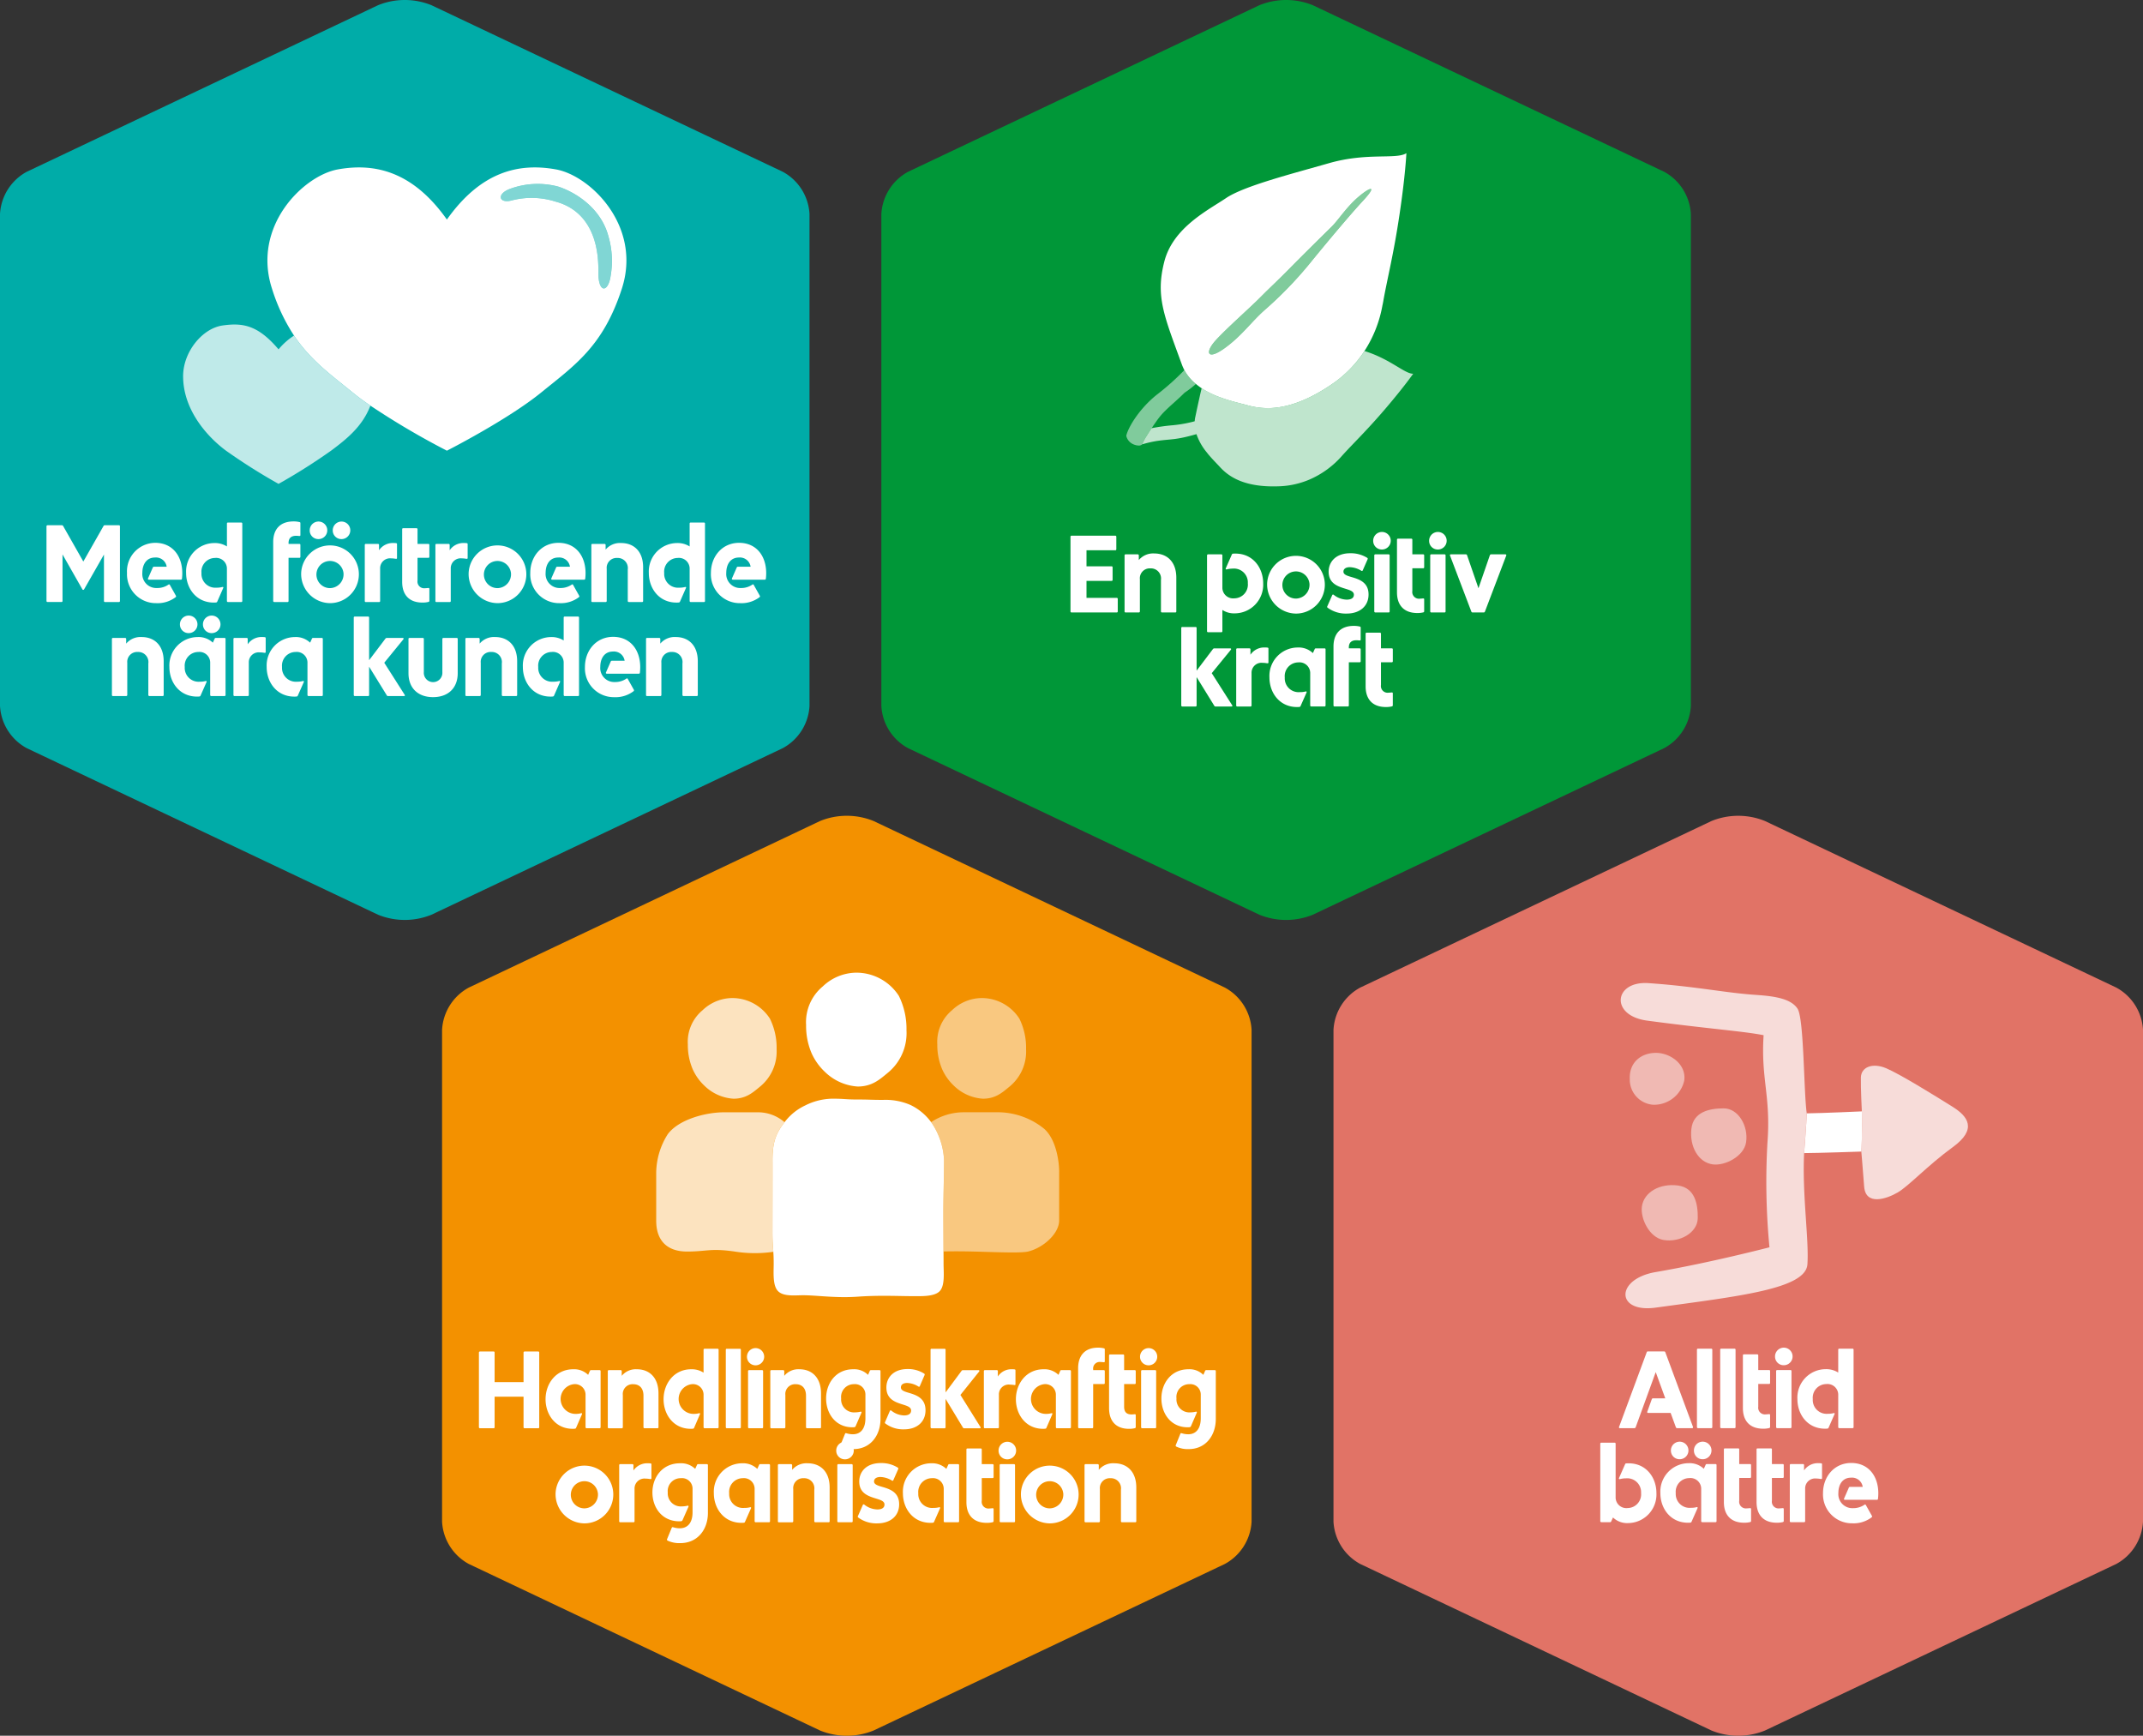 <svg xmlns="http://www.w3.org/2000/svg" viewBox="0 0 410.328 332.312">
  <rect x="0" y="0" width="410.328" height="332.312" fill="#333333" stroke="none"/>
  <defs>
    <style>
      .cls-1 {
        fill: #00aca8;
      }

      .cls-2 {
        fill: #fff;
      }

      .cls-3 {
        opacity: 0.75;
      }

      .cls-4 {
        opacity: 0.5;
      }

      .cls-5 {
        fill: #f39100;
      }

      .cls-6 {
        fill: #e17366;
      }

      .cls-7 {
        fill: #009738;
      }
    </style>
  </defs>
  <g id="Lager_2" data-name="Lager 2">
    <g id="Lager_1-2" data-name="Lager 1">
      <g>
        <path class="cls-1" d="M155,135.139V40.985a9.805,9.805,0,0,0-5.123-8.1L82.623,1A13.6,13.6,0,0,0,72.377,1L5.123,32.887A9.805,9.805,0,0,0,0,40.985v94.154a9.8,9.8,0,0,0,5.123,8.1l67.254,31.886a13.6,13.6,0,0,0,10.246,0l67.254-31.886A9.8,9.8,0,0,0,155,135.139Z"/>
        <g>
          <path class="cls-2" d="M8.9,115.051V100.773a.2.2,0,0,1,.21-.21h2.729a.254.254,0,0,1,.252.147l3.864,6.8,3.863-6.8a.255.255,0,0,1,.252-.147h2.687c.148,0,.21.063.21.21v14.278a.188.188,0,0,1-.21.21H20.116a.188.188,0,0,1-.21-.21v-8.882l-3.8,6.656a.184.184,0,0,1-.336,0l-3.8-6.677v8.9a.188.188,0,0,1-.21.21H9.114A.2.2,0,0,1,8.9,115.051Z"/>
          <path class="cls-2" d="M24.318,109.7a5.448,5.448,0,0,1,5.4-5.773c3.275,0,5.185,2.477,5.185,5.816a8.8,8.8,0,0,1-.062,1.049.193.193,0,0,1-.21.189H28.517c-.168,0-.23-.105-.168-.252l.9-2.057a.233.233,0,0,1,.252-.168h2.414a2.071,2.071,0,0,0-2.226-1.764c-1.68,0-2.435,1.364-2.435,2.94a2.681,2.681,0,0,0,2.792,2.9,3.775,3.775,0,0,0,2.205-.65.162.162,0,0,1,.273.062l1.154,2.058a.21.21,0,0,1-.062.294,5.706,5.706,0,0,1-3.7,1.133A5.528,5.528,0,0,1,24.318,109.7Z"/>
          <path class="cls-2" d="M35.637,109.7a5.441,5.441,0,0,1,5.4-5.731,4.276,4.276,0,0,1,2.415.651v-4.367c0-.148.062-.211.21-.211h2.519a.189.189,0,0,1,.21.211v14.8c0,.147-.063.21-.21.21H43.658a.2.2,0,0,1-.21-.21v-6.279a2.054,2.054,0,0,0-2.289-1.952,2.619,2.619,0,0,0-2.582,2.876,2.651,2.651,0,0,0,2.876,2.815,4.12,4.12,0,0,0,1.113-.127c.168-.041.252.043.168.211L41.6,115.177a.255.255,0,0,1-.231.168,2.957,2.957,0,0,1-.441.021C37.59,115.366,35.637,112.657,35.637,109.7Z"/>
          <path class="cls-2" d="M52.31,115.051V103.776c0-2.435,1.323-3.947,3.885-3.947a4.619,4.619,0,0,1,1.154.125.19.19,0,0,1,.168.211v2.267c0,.168-.084.189-.168.189-.146,0-.336-.042-.63-.042-.986,0-1.469.462-1.469,1.406v.148h2.057c.148,0,.21.063.21.21v2.246a.188.188,0,0,1-.21.211H55.25v8.251a.188.188,0,0,1-.21.21H52.52A.2.2,0,0,1,52.31,115.051Z"/>
          <path class="cls-2" d="M57.666,109.7a5.527,5.527,0,1,1,5.521,5.774A5.582,5.582,0,0,1,57.666,109.7Zm1.637-8.125a1.681,1.681,0,1,1,1.68,1.638A1.649,1.649,0,0,1,59.3,101.571ZM65.77,109.7a2.6,2.6,0,1,0-2.583,2.9A2.648,2.648,0,0,0,65.77,109.7Zm-2.057-8.125a1.68,1.68,0,1,1,1.679,1.638A1.649,1.649,0,0,1,63.713,101.571Z"/>
          <path class="cls-2" d="M69.845,115.051V104.343a.188.188,0,0,1,.21-.21h2.31a.188.188,0,0,1,.21.21v1.007a3.168,3.168,0,0,1,2.792-1.385,3.736,3.736,0,0,1,.462.02c.126.022.189.064.189.19V106.8c0,.168-.063.188-.168.188-.168,0-.441-.084-.924-.084a1.9,1.9,0,0,0-2.141,1.952v6.2a.188.188,0,0,1-.21.21h-2.52A.188.188,0,0,1,69.845,115.051Z"/>
          <path class="cls-2" d="M77.006,111.419V101.341c0-.148.063-.211.21-.211h2.519a.189.189,0,0,1,.21.211v2.792H82c.147,0,.21.063.21.21v2.246a.189.189,0,0,1-.21.211H79.945v4.345a1.285,1.285,0,0,0,1.47,1.47c.294,0,.462-.042.63-.042a.154.154,0,0,1,.168.168v2.268a.211.211,0,0,1-.168.23,4.619,4.619,0,0,1-1.155.127C78.329,115.366,77.006,113.854,77.006,111.419Z"/>
          <path class="cls-2" d="M83.369,115.051V104.343a.188.188,0,0,1,.21-.21h2.309a.188.188,0,0,1,.21.21v1.007a3.17,3.17,0,0,1,2.792-1.385,3.728,3.728,0,0,1,.462.02c.126.022.19.064.19.19V106.8c0,.168-.064.188-.168.188-.168,0-.442-.084-.924-.084a1.9,1.9,0,0,0-2.142,1.952v6.2a.188.188,0,0,1-.21.21H83.579A.188.188,0,0,1,83.369,115.051Z"/>
          <path class="cls-2" d="M89.731,109.7a5.527,5.527,0,1,1,5.523,5.774A5.583,5.583,0,0,1,89.731,109.7Zm8.105,0a2.6,2.6,0,1,0-2.582,2.9A2.647,2.647,0,0,0,97.836,109.7Z"/>
          <path class="cls-2" d="M101.533,109.7c0-3.191,2.183-5.773,5.4-5.773,3.276,0,5.186,2.477,5.186,5.816a8.8,8.8,0,0,1-.063,1.049.192.192,0,0,1-.21.189h-6.11c-.168,0-.23-.105-.168-.252l.9-2.057a.234.234,0,0,1,.252-.168h2.414a2.07,2.07,0,0,0-2.225-1.764c-1.68,0-2.436,1.364-2.436,2.94a2.682,2.682,0,0,0,2.793,2.9,3.769,3.769,0,0,0,2.2-.65.163.163,0,0,1,.274.062l1.154,2.058a.21.21,0,0,1-.062.294,5.707,5.707,0,0,1-3.7,1.133A5.528,5.528,0,0,1,101.533,109.7Z"/>
          <path class="cls-2" d="M113.23,115.051V104.343a.188.188,0,0,1,.21-.21h2.31a.2.2,0,0,1,.21.21v.881a3.579,3.579,0,0,1,2.96-1.259c2.457,0,4.22,1.595,4.22,4.639v6.447c0,.147-.063.21-.21.21h-2.519a.2.2,0,0,1-.21-.21v-6.027a1.933,1.933,0,0,0-2.016-2.2,1.892,1.892,0,0,0-2.015,2.079v6.152a.2.2,0,0,1-.21.21h-2.52A.188.188,0,0,1,113.23,115.051Z"/>
          <path class="cls-2" d="M124.234,109.7a5.441,5.441,0,0,1,5.4-5.731,4.273,4.273,0,0,1,2.414.651v-4.367c0-.148.063-.211.211-.211h2.519a.188.188,0,0,1,.209.211v14.8c0,.147-.062.21-.209.21h-2.519a.2.2,0,0,1-.211-.21v-6.279a2.054,2.054,0,0,0-2.288-1.952,2.619,2.619,0,0,0-2.583,2.876,2.651,2.651,0,0,0,2.876,2.815,4.128,4.128,0,0,0,1.114-.127c.168-.041.252.043.168.211l-1.135,2.582a.253.253,0,0,1-.23.168,2.964,2.964,0,0,1-.442.021C126.186,115.366,124.234,112.657,124.234,109.7Z"/>
          <path class="cls-2" d="M136.12,109.7c0-3.191,2.183-5.773,5.4-5.773,3.276,0,5.186,2.477,5.186,5.816a9.016,9.016,0,0,1-.063,1.049.193.193,0,0,1-.211.189h-6.109c-.168,0-.23-.105-.168-.252l.9-2.057a.235.235,0,0,1,.252-.168h2.415a2.07,2.07,0,0,0-2.225-1.764c-1.68,0-2.436,1.364-2.436,2.94a2.682,2.682,0,0,0,2.793,2.9,3.774,3.774,0,0,0,2.2-.65.162.162,0,0,1,.273.062l1.155,2.058a.209.209,0,0,1-.063.294,5.706,5.706,0,0,1-3.7,1.133A5.528,5.528,0,0,1,136.12,109.7Z"/>
          <path class="cls-2" d="M21.43,133.051V122.343a.189.189,0,0,1,.21-.21h2.31a.2.2,0,0,1,.21.21v.881a3.581,3.581,0,0,1,2.961-1.259c2.456,0,4.22,1.595,4.22,4.639v6.447c0,.147-.063.21-.21.21h-2.52a.2.2,0,0,1-.21-.21v-6.027a1.933,1.933,0,0,0-2.016-2.2A1.893,1.893,0,0,0,24.37,126.9v6.152a.2.2,0,0,1-.21.21H21.64A.189.189,0,0,1,21.43,133.051Z"/>
          <path class="cls-2" d="M32.434,127.7a5.441,5.441,0,0,1,5.4-5.731,3.948,3.948,0,0,1,2.918,1.071l.336-.735a.221.221,0,0,1,.231-.168h1.658c.148,0,.21.063.21.21v10.708a.188.188,0,0,1-.21.21H40.455a.2.2,0,0,1-.21-.21v-6.279a2.054,2.054,0,0,0-2.288-1.952,2.619,2.619,0,0,0-2.583,2.876,2.652,2.652,0,0,0,2.877,2.815,4.207,4.207,0,0,0,1.112-.127c.168-.041.252.043.168.231L38.4,133.177a.253.253,0,0,1-.23.168,3.259,3.259,0,0,1-.442.021C34.387,133.366,32.434,130.657,32.434,127.7Zm2.016-8.125a1.68,1.68,0,1,1,1.68,1.638A1.649,1.649,0,0,1,34.45,119.571Zm4.409,0a1.68,1.68,0,1,1,1.68,1.638A1.649,1.649,0,0,1,38.859,119.571Z"/>
          <path class="cls-2" d="M44.7,133.051V122.343a.188.188,0,0,1,.21-.21h2.309a.188.188,0,0,1,.21.21v1.007a3.171,3.171,0,0,1,2.793-1.385,3.736,3.736,0,0,1,.462.02c.126.022.189.064.189.19V124.8c0,.168-.063.188-.168.188-.168,0-.441-.084-.924-.084a1.9,1.9,0,0,0-2.142,1.952v6.195a.188.188,0,0,1-.21.21H44.908A.188.188,0,0,1,44.7,133.051Z"/>
          <path class="cls-2" d="M51.061,127.7a5.441,5.441,0,0,1,5.4-5.731,3.95,3.95,0,0,1,2.919,1.071l.336-.735a.221.221,0,0,1,.23-.168H61.6c.147,0,.21.063.21.21v10.708a.188.188,0,0,1-.21.21H59.082a.2.2,0,0,1-.21-.21v-6.279a2.055,2.055,0,0,0-2.289-1.952A2.619,2.619,0,0,0,54,127.7a2.651,2.651,0,0,0,2.876,2.815,4.215,4.215,0,0,0,1.113-.127c.168-.041.252.043.168.231l-1.134,2.562a.255.255,0,0,1-.231.168,3.252,3.252,0,0,1-.441.021C53.013,133.366,51.061,130.657,51.061,127.7Z"/>
          <path class="cls-2" d="M67.734,133.051v-14.8a.189.189,0,0,1,.21-.211h2.52a.189.189,0,0,1,.21.211V126.4l3.128-4.136a.339.339,0,0,1,.273-.126H77.1c.19,0,.232.147.126.272l-3.653,4.473,3.905,6.131c.106.146.042.252-.126.252H74.306a.255.255,0,0,1-.252-.147l-3.38-5.48v5.417a.188.188,0,0,1-.21.21h-2.52A.2.2,0,0,1,67.734,133.051Z"/>
          <path class="cls-2" d="M78.214,128.893v-6.55a.188.188,0,0,1,.21-.21h2.519a.188.188,0,0,1,.21.21v6.34a1.779,1.779,0,1,0,3.548,0v-6.34a.2.2,0,0,1,.21-.21H87.43a.188.188,0,0,1,.21.21v6.55c0,2.793-1.784,4.577-4.723,4.577S78.214,131.686,78.214,128.893Z"/>
          <path class="cls-2" d="M89.112,133.051V122.343a.188.188,0,0,1,.21-.21h2.31a.2.2,0,0,1,.209.21v.881a3.582,3.582,0,0,1,2.961-1.259c2.456,0,4.22,1.595,4.22,4.639v6.447c0,.147-.062.21-.21.21H96.293a.2.2,0,0,1-.21-.21v-6.027a1.933,1.933,0,0,0-2.016-2.2,1.893,1.893,0,0,0-2.016,2.079v6.152a.2.2,0,0,1-.21.21H89.322A.188.188,0,0,1,89.112,133.051Z"/>
          <path class="cls-2" d="M100.116,127.7a5.441,5.441,0,0,1,5.4-5.731,4.27,4.27,0,0,1,2.414.651v-4.367c0-.148.064-.211.21-.211h2.52a.189.189,0,0,1,.21.211v14.8c0,.147-.063.21-.21.21h-2.52a.2.2,0,0,1-.21-.21v-6.279a2.053,2.053,0,0,0-2.288-1.952,2.62,2.62,0,0,0-2.583,2.876,2.652,2.652,0,0,0,2.877,2.815,4.12,4.12,0,0,0,1.113-.127c.168-.041.252.043.168.211l-1.134,2.582a.255.255,0,0,1-.231.168,2.957,2.957,0,0,1-.441.021C102.069,133.366,100.116,130.657,100.116,127.7Z"/>
          <path class="cls-2" d="M112,127.7c0-3.191,2.183-5.773,5.4-5.773,3.276,0,5.186,2.477,5.186,5.816a8.8,8.8,0,0,1-.063,1.049.192.192,0,0,1-.21.189H116.2c-.168,0-.231-.1-.168-.252l.9-2.057a.234.234,0,0,1,.252-.168H119.6a2.07,2.07,0,0,0-2.225-1.764c-1.68,0-2.436,1.364-2.436,2.94a2.682,2.682,0,0,0,2.793,2.9,3.772,3.772,0,0,0,2.2-.65.163.163,0,0,1,.274.062l1.154,2.058a.21.21,0,0,1-.063.294,5.7,5.7,0,0,1-3.695,1.133A5.528,5.528,0,0,1,112,127.7Z"/>
          <path class="cls-2" d="M123.7,133.051V122.343a.188.188,0,0,1,.21-.21h2.309a.2.2,0,0,1,.21.21v.881a3.579,3.579,0,0,1,2.96-1.259c2.456,0,4.22,1.595,4.22,4.639v6.447c0,.147-.062.21-.209.21H130.88a.2.2,0,0,1-.211-.21v-6.027a1.933,1.933,0,0,0-2.016-2.2,1.893,1.893,0,0,0-2.016,2.079v6.152a.2.2,0,0,1-.209.21h-2.519A.188.188,0,0,1,123.7,133.051Z"/>
        </g>
        <g id="Teckning_12" data-name="Teckning 12">
          <g>
            <g class="cls-3">
              <path class="cls-2" d="M70.92,77.661c-1.523,4.009-4.581,6.41-7.432,8.554a112.579,112.579,0,0,1-10.154,6.424,112.536,112.536,0,0,1-10.155-6.424c-3.787-2.851-8.131-7.953-8.117-14.22.014-4.638,3.673-9.125,7.567-9.683,3.844-.543,6.746-.093,10.705,4.574A13.038,13.038,0,0,1,56.3,64.249c3.116,4.652,6.918,7.4,11.2,10.876,1.028.843,2.193,1.693,3.423,2.536"/>
            </g>
            <path class="cls-2" d="M106.491,32.442c-7.345-1.343-14.52.558-20.922,9.59C79.173,33,72,31.1,64.645,32.442,58.107,33.643,48.181,43.3,52.09,55.3A35.728,35.728,0,0,0,56.3,64.249c3.116,4.651,6.917,7.4,11.2,10.876,1.029.843,2.193,1.693,3.423,2.537a150.22,150.22,0,0,0,14.649,8.625s11.618-5.91,18.078-11.162,11.827-8.832,15.407-19.823c3.909-12.005-6.017-21.659-12.563-22.86m10.4,20.545c-.521,3.123-2.386,3.123-2.322-.958.108-7.746-3.158-12.119-8.26-13.448a15.023,15.023,0,0,0-8.275-.221c-2.53.707-3.073-1.258-.286-2.237a15.309,15.309,0,0,1,9.1-.407c3.158,1.007,8.211,4,9.661,9.589a16.773,16.773,0,0,1,.378,7.682"/>
            <g class="cls-4">
              <path class="cls-2" d="M116.888,52.987c-.521,3.123-2.386,3.123-2.322-.958.108-7.746-3.158-12.119-8.26-13.448a15.023,15.023,0,0,0-8.275-.221c-2.53.707-3.073-1.258-.286-2.237a15.309,15.309,0,0,1,9.1-.407c3.158,1.007,8.211,4,9.661,9.589a16.773,16.773,0,0,1,.378,7.682"/>
            </g>
          </g>
        </g>
      </g>
      <g id="Enpowered_organisation" data-name="Enpowered organisation">
        <path class="cls-5" d="M239.644,291.327V197.173a9.8,9.8,0,0,0-5.123-8.1l-67.254-31.886a13.6,13.6,0,0,0-10.246,0L89.767,189.075a9.8,9.8,0,0,0-5.123,8.1v94.154a9.805,9.805,0,0,0,5.123,8.1l67.254,31.885a13.6,13.6,0,0,0,10.246,0l67.254-31.885A9.805,9.805,0,0,0,239.644,291.327Z"/>
        <g id="Teckning_11" data-name="Teckning 11">
          <g>
            <g class="cls-4">
              <path class="cls-2" d="M202.8,224.381v9.287c0,2.479-2.992,5.219-5.941,5.941-1.443.355-6.934.083-10.7,0-2.739-.063-4.622-.032-5.5-.011-.01-2.541-.031-5.721-.031-7.551,0-2.478.136-7.426.136-9.905a13.844,13.844,0,0,0-2.343-7.111,2.227,2.227,0,0,0-.136-.189,11.285,11.285,0,0,1,6.3-1.893h6.777a14.173,14.173,0,0,1,8.566,3.159c2.354,2.092,2.877,6.39,2.877,8.273"/>
            </g>
            <g class="cls-3">
              <path class="cls-2" d="M147.9,235.9c0,2,.1,2.709.167,3.765a24.559,24.559,0,0,1-7.4-.052c-4.707-.67-5.261,0-9.12,0s-5.9-2.144-5.9-5.888V224.38a14.074,14.074,0,0,1,2.207-7.226c2.091-2.835,7.258-4.2,10.8-4.2h6.359a7.746,7.746,0,0,1,5.208,1.9c-1.454,1.9-2.322,3.472-2.311,7.29.01,2-.011,11.64-.011,13.753"/>
            </g>
            <path class="cls-2" d="M180.668,241.962c0,1.621.3,4.194-.764,5.261s-3.629.931-5.25.931c-2.6,0-6.234-.2-10.428.1s-7.823-.272-10.427-.272c-1.621,0-3.755.283-4.821-.784s-.837-3.619-.837-5.24c0-1.046-.031-1.726-.074-2.3-.062-1.057-.167-1.767-.167-3.765,0-2.113.021-11.756.011-13.753-.011-3.818.857-5.387,2.311-7.29.011-.021.032-.032.042-.053a10.52,10.52,0,0,1,3.9-3.148,11.9,11.9,0,0,1,5.188-1.3c2.436,0,2.436.157,4.873.157s2.427.074,4.864.074a11.956,11.956,0,0,1,5.24.972,10.58,10.58,0,0,1,3.953,3.284,2.227,2.227,0,0,1,.136.189,13.845,13.845,0,0,1,2.343,7.112c0,2.478-.136,7.425-.136,9.9,0,1.83.021,5.01.031,7.551.011.9.011,1.716.011,2.364"/>
            <path class="cls-2" d="M173.567,197.3a14.2,14.2,0,0,0-1.454-6.625,9.681,9.681,0,0,0-8.158-4.453,9.411,9.411,0,0,0-6.4,2.619,8.9,8.9,0,0,0-3.209,7.424,13.275,13.275,0,0,0,1.046,5.361,11.169,11.169,0,0,0,2.575,3.608,9.877,9.877,0,0,0,6.258,2.786c2.677,0,4.147-1.285,5.638-2.523a9.807,9.807,0,0,0,3.707-8.2"/>
            <g class="cls-4">
              <path class="cls-2" d="M196.465,200.875a12.561,12.561,0,0,0-1.285-5.858,8.564,8.564,0,0,0-7.213-3.936,8.313,8.313,0,0,0-5.661,2.316,7.87,7.87,0,0,0-2.837,6.564,11.743,11.743,0,0,0,.925,4.739,9.881,9.881,0,0,0,2.277,3.19,8.731,8.731,0,0,0,5.533,2.463c2.367,0,3.666-1.137,4.984-2.231a8.669,8.669,0,0,0,3.277-7.247"/>
            </g>
            <g class="cls-3">
              <path class="cls-2" d="M148.7,200.875a12.562,12.562,0,0,0-1.286-5.858,8.564,8.564,0,0,0-7.213-3.936,8.313,8.313,0,0,0-5.66,2.316,7.868,7.868,0,0,0-2.838,6.564,11.743,11.743,0,0,0,.925,4.739,9.881,9.881,0,0,0,2.277,3.19,8.731,8.731,0,0,0,5.533,2.463c2.367,0,3.666-1.137,4.985-2.231a8.672,8.672,0,0,0,3.277-7.247"/>
            </g>
          </g>
        </g>
        <g>
          <path class="cls-2" d="M91.7,273.237V258.96a.2.2,0,0,1,.206-.21H94.5c.145,0,.206.064.206.21v5.649h5.538V258.96a.2.2,0,0,1,.206-.21h2.593a.187.187,0,0,1,.206.21v14.277a.187.187,0,0,1-.206.21h-2.593a.2.2,0,0,1-.206-.21V267.4H94.705v5.836a.186.186,0,0,1-.206.21H91.906A.2.2,0,0,1,91.7,273.237Z"/>
          <path class="cls-2" d="M104.46,267.884c0-2.961,1.976-5.732,5.29-5.732a3.826,3.826,0,0,1,2.861,1.07l.329-.735a.218.218,0,0,1,.227-.168h1.626c.144,0,.206.063.206.21v10.708a.187.187,0,0,1-.206.21h-2.47a.2.2,0,0,1-.206-.21V266.96a2.031,2.031,0,0,0-2.244-1.953,2.854,2.854,0,0,0,.289,5.689,4.04,4.04,0,0,0,1.09-.125c.165-.043.247.041.165.231l-1.111,2.561a.248.248,0,0,1-.227.168,3.117,3.117,0,0,1-.432.021C106.374,273.552,104.46,270.844,104.46,267.884Z"/>
          <path class="cls-2" d="M116.376,273.237V262.529a.186.186,0,0,1,.2-.21h2.265a.2.2,0,0,1,.206.21v.882a3.476,3.476,0,0,1,2.9-1.259c2.408,0,4.137,1.6,4.137,4.64v6.445c0,.147-.061.21-.2.21h-2.471a.2.2,0,0,1-.205-.21v-6.025c0-1.407-.741-2.2-1.977-2.2a1.874,1.874,0,0,0-1.975,2.078v6.152a.2.2,0,0,1-.206.21h-2.471A.186.186,0,0,1,116.376,273.237Z"/>
          <path class="cls-2" d="M127.057,267.884c0-2.961,1.976-5.732,5.29-5.732a4.131,4.131,0,0,1,2.367.65v-4.367c0-.147.061-.209.206-.209h2.47a.186.186,0,0,1,.206.209v14.8c0,.147-.062.21-.206.21h-2.47a.2.2,0,0,1-.206-.21V266.96a2.031,2.031,0,0,0-2.244-1.953,2.854,2.854,0,0,0,.288,5.689,3.957,3.957,0,0,0,1.091-.125c.165-.043.247.041.165.209l-1.112,2.583a.247.247,0,0,1-.226.168,2.836,2.836,0,0,1-.432.021C128.971,273.552,127.057,270.844,127.057,267.884Z"/>
          <path class="cls-2" d="M138.972,273.237v-14.8c0-.147.062-.209.206-.209h2.47a.185.185,0,0,1,.205.209v14.8c0,.147-.061.21-.205.21h-2.47A.2.2,0,0,1,138.972,273.237Z"/>
          <path class="cls-2" d="M143.026,259.758a1.647,1.647,0,1,1,1.647,1.638A1.633,1.633,0,0,1,143.026,259.758Zm.206,13.479V262.529a.186.186,0,0,1,.205-.21h2.471a.186.186,0,0,1,.205.21v10.708a.186.186,0,0,1-.205.21h-2.471A.2.2,0,0,1,143.232,273.237Z"/>
          <path class="cls-2" d="M147.492,273.237V262.529a.187.187,0,0,1,.206-.21h2.264a.2.2,0,0,1,.206.21v.882a3.478,3.478,0,0,1,2.9-1.259c2.408,0,4.137,1.6,4.137,4.64v6.445c0,.147-.061.21-.2.21h-2.47a.2.2,0,0,1-.206-.21v-6.025c0-1.407-.741-2.2-1.977-2.2a1.875,1.875,0,0,0-1.975,2.078v6.152a.2.2,0,0,1-.206.21H147.7A.187.187,0,0,1,147.492,273.237Z"/>
          <path class="cls-2" d="M161.013,276.954a.216.216,0,0,1-.082-.3l.864-2.14c.062-.148.144-.148.289-.106a4.214,4.214,0,0,0,1.214.19c1.5,0,2.408-1.072,2.408-3.067V266.96a1.992,1.992,0,0,0-2.2-1.953,2.446,2.446,0,0,0-2.449,2.729,2.478,2.478,0,0,0,2.7,2.667,4.563,4.563,0,0,0,1.009-.126c.164-.041.247.063.164.231l-1.091,2.519c-.082.189-.164.232-.555.232H163.2c-3.19,0-5.022-2.6-5.022-5.523s1.893-5.584,5.166-5.584a3.751,3.751,0,0,1,2.862,1.07l.329-.735a.217.217,0,0,1,.226-.168h1.626c.144,0,.206.063.206.21v9.134c0,3.17-1.935,5.774-5.187,5.774A5,5,0,0,1,161.013,276.954Z"/>
          <path class="cls-2" d="M169.533,272.544a.208.208,0,0,1-.062-.293l.906-2.1c.061-.148.164-.168.288-.084a4.044,4.044,0,0,0,2.429.923c.844,0,1.359-.295,1.359-.945,0-.63-.7-.861-1.565-1.134-1.379-.44-3.17-.966-3.17-3.275,0-1.848,1.318-3.527,4.055-3.527a5.735,5.735,0,0,1,3.191.881c.123.084.1.19.061.294l-.905,2.1c-.062.147-.145.147-.289.063a4.321,4.321,0,0,0-2.14-.671c-.7,0-1.194.292-1.194.86,0,.651.906.84,1.935,1.155,1.3.42,2.779,1.07,2.779,3.212,0,2.226-1.627,3.653-4.117,3.653A5.665,5.665,0,0,1,169.533,272.544Z"/>
          <path class="cls-2" d="M178.176,273.237v-14.8a.186.186,0,0,1,.206-.209h2.47a.185.185,0,0,1,.2.209v8.146l3.068-4.136a.328.328,0,0,1,.267-.126h2.964c.186,0,.227.147.124.274l-3.582,4.472,3.829,6.13c.1.148.041.252-.124.252h-2.984a.248.248,0,0,1-.247-.147l-3.315-5.48v5.417a.186.186,0,0,1-.2.21h-2.47A.2.2,0,0,1,178.176,273.237Z"/>
          <path class="cls-2" d="M188.384,273.237V262.529a.187.187,0,0,1,.206-.21h2.264a.187.187,0,0,1,.206.21v1.008a3.09,3.09,0,0,1,2.738-1.385,3.411,3.411,0,0,1,.452.021c.124.021.186.063.186.188v2.625c0,.167-.062.189-.165.189a9.058,9.058,0,0,0-.906-.084,1.875,1.875,0,0,0-2.1,1.953v6.193a.187.187,0,0,1-.206.21h-2.47A.187.187,0,0,1,188.384,273.237Z"/>
          <path class="cls-2" d="M194.517,267.884c0-2.961,1.976-5.732,5.29-5.732a3.826,3.826,0,0,1,2.861,1.07l.329-.735a.218.218,0,0,1,.227-.168h1.626c.144,0,.206.063.206.21v10.708a.187.187,0,0,1-.206.21h-2.47a.2.2,0,0,1-.206-.21V266.96a2.031,2.031,0,0,0-2.243-1.953,2.854,2.854,0,0,0,.288,5.689,4.04,4.04,0,0,0,1.09-.125c.165-.043.248.041.165.231l-1.111,2.561a.248.248,0,0,1-.227.168,3.117,3.117,0,0,1-.432.021C196.431,273.552,194.517,270.844,194.517,267.884Z"/>
          <path class="cls-2" d="M206.432,273.237V261.962c0-2.435,1.3-3.947,3.809-3.947a4.45,4.45,0,0,1,1.132.127.189.189,0,0,1,.164.209v2.267c0,.168-.082.19-.164.19-.145,0-.33-.042-.618-.042a1.253,1.253,0,0,0-1.441,1.407v.146h2.017c.144,0,.206.063.206.21v2.248a.186.186,0,0,1-.206.209h-2.017v8.251a.187.187,0,0,1-.206.21h-2.47A.2.2,0,0,1,206.432,273.237Z"/>
          <path class="cls-2" d="M212.358,269.605V259.527c0-.147.063-.209.206-.209h2.471a.185.185,0,0,1,.205.209v2.792h2.018c.144,0,.206.063.206.21v2.248a.186.186,0,0,1-.206.209H215.24v4.346c0,.945.412,1.47,1.442,1.47.288,0,.453-.042.617-.042a.153.153,0,0,1,.165.168V273.2a.214.214,0,0,1-.165.232,4.451,4.451,0,0,1-1.132.125C213.655,273.552,212.358,272.04,212.358,269.605Z"/>
          <path class="cls-2" d="M218.286,259.758a1.647,1.647,0,1,1,1.646,1.638A1.632,1.632,0,0,1,218.286,259.758Zm.206,13.479V262.529a.187.187,0,0,1,.206-.21h2.47a.187.187,0,0,1,.206.21v10.708a.187.187,0,0,1-.206.21H218.7A.2.2,0,0,1,218.492,273.237Z"/>
          <path class="cls-2" d="M225.221,276.954a.216.216,0,0,1-.082-.3l.864-2.14c.061-.148.144-.148.288-.106a4.222,4.222,0,0,0,1.215.19c1.5,0,2.408-1.072,2.408-3.067V266.96a1.992,1.992,0,0,0-2.2-1.953,2.447,2.447,0,0,0-2.45,2.729,2.479,2.479,0,0,0,2.7,2.667,4.548,4.548,0,0,0,1.008-.126c.165-.041.247.063.165.231l-1.091,2.519c-.082.189-.165.232-.556.232H227.4c-3.19,0-5.022-2.6-5.022-5.523s1.894-5.584,5.167-5.584a3.749,3.749,0,0,1,2.861,1.07l.329-.735a.218.218,0,0,1,.227-.168h1.626c.144,0,.206.063.206.21v9.134c0,3.17-1.935,5.774-5.188,5.774A5,5,0,0,1,225.221,276.954Z"/>
          <path class="cls-2" d="M106.379,285.884a5.527,5.527,0,1,1,5.522,5.773A5.583,5.583,0,0,1,106.379,285.884Zm8.1,0a2.6,2.6,0,1,0-2.583,2.9A2.648,2.648,0,0,0,114.484,285.884Z"/>
          <path class="cls-2" d="M118.559,291.237V280.529a.188.188,0,0,1,.21-.21h2.309a.188.188,0,0,1,.21.21v1.008a3.173,3.173,0,0,1,2.793-1.385,3.56,3.56,0,0,1,.462.021c.126.021.189.063.189.188v2.625c0,.167-.063.189-.168.189-.168,0-.441-.084-.924-.084a1.9,1.9,0,0,0-2.142,1.953v6.193a.188.188,0,0,1-.21.21h-2.519A.188.188,0,0,1,118.559,291.237Z"/>
          <path class="cls-2" d="M127.819,294.954a.213.213,0,0,1-.084-.3l.882-2.14c.063-.148.147-.148.294-.106a4.386,4.386,0,0,0,1.239.19c1.532,0,2.456-1.072,2.456-3.067V284.96a2.014,2.014,0,0,0-2.246-1.953,2.466,2.466,0,0,0-2.5,2.729,2.5,2.5,0,0,0,2.751,2.667,4.732,4.732,0,0,0,1.029-.126c.167-.041.251.063.167.231l-1.112,2.519c-.084.189-.168.232-.567.232h-.084c-3.255,0-5.123-2.6-5.123-5.523s1.931-5.584,5.27-5.584a3.864,3.864,0,0,1,2.918,1.07l.336-.735a.221.221,0,0,1,.231-.168h1.659c.147,0,.21.063.21.21v9.134c0,3.17-1.974,5.774-5.291,5.774A5.191,5.191,0,0,1,127.819,294.954Z"/>
          <path class="cls-2" d="M136.682,285.884a5.441,5.441,0,0,1,5.4-5.732,3.947,3.947,0,0,1,2.918,1.07l.336-.735a.221.221,0,0,1,.231-.168h1.659c.147,0,.21.063.21.21v10.708a.188.188,0,0,1-.21.21H144.7a.2.2,0,0,1-.21-.21V284.96a2.055,2.055,0,0,0-2.289-1.953,2.619,2.619,0,0,0-2.582,2.877A2.649,2.649,0,0,0,142.5,288.7a4.209,4.209,0,0,0,1.113-.125c.168-.043.252.041.168.231l-1.134,2.561a.252.252,0,0,1-.231.168,3.237,3.237,0,0,1-.44.021C138.634,291.552,136.682,288.844,136.682,285.884Z"/>
          <path class="cls-2" d="M148.945,291.237V280.529a.188.188,0,0,1,.21-.21h2.31a.2.2,0,0,1,.21.21v.882a3.576,3.576,0,0,1,2.96-1.259c2.457,0,4.22,1.6,4.22,4.64v6.445c0,.147-.063.21-.21.21h-2.519a.2.2,0,0,1-.21-.21v-6.025a1.933,1.933,0,0,0-2.016-2.2,1.892,1.892,0,0,0-2.015,2.078v6.152a.2.2,0,0,1-.21.21h-2.52A.188.188,0,0,1,148.945,291.237Z"/>
          <path class="cls-2" d="M160.117,277.758a1.68,1.68,0,1,1,1.68,1.638A1.649,1.649,0,0,1,160.117,277.758Zm.21,13.479V280.529a.188.188,0,0,1,.21-.21h2.52a.188.188,0,0,1,.209.21v10.708a.188.188,0,0,1-.209.21h-2.52A.2.2,0,0,1,160.327,291.237Z"/>
          <path class="cls-2" d="M164.338,290.544a.206.206,0,0,1-.063-.293l.924-2.1a.175.175,0,0,1,.294-.084,4.167,4.167,0,0,0,2.477.923c.861,0,1.386-.295,1.386-.945,0-.63-.714-.861-1.6-1.134-1.407-.44-3.233-.966-3.233-3.275,0-1.848,1.343-3.527,4.136-3.527a5.928,5.928,0,0,1,3.254.881c.126.084.1.19.063.294l-.923,2.1c-.063.147-.147.147-.294.063a4.475,4.475,0,0,0-2.184-.671c-.714,0-1.218.292-1.218.86,0,.651.924.84,1.974,1.155,1.323.42,2.834,1.07,2.834,3.212,0,2.226-1.658,3.653-4.2,3.653A5.852,5.852,0,0,1,164.338,290.544Z"/>
          <path class="cls-2" d="M172.885,285.884a5.441,5.441,0,0,1,5.4-5.732,3.947,3.947,0,0,1,2.918,1.07l.336-.735a.221.221,0,0,1,.231-.168h1.659c.147,0,.21.063.21.21v10.708a.188.188,0,0,1-.21.21h-2.52a.2.2,0,0,1-.21-.21V284.96a2.055,2.055,0,0,0-2.288-1.953,2.62,2.62,0,0,0-2.583,2.877A2.65,2.65,0,0,0,178.7,288.7a4.2,4.2,0,0,0,1.112-.125c.168-.043.252.041.168.231l-1.133,2.561a.252.252,0,0,1-.231.168,3.252,3.252,0,0,1-.441.021C174.837,291.552,172.885,288.844,172.885,285.884Z"/>
          <path class="cls-2" d="M185.043,287.605V277.527c0-.147.063-.209.21-.209h2.52a.188.188,0,0,1,.21.209v2.792h2.057c.147,0,.21.063.21.21v2.248a.188.188,0,0,1-.21.209h-2.057v4.346a1.285,1.285,0,0,0,1.47,1.47c.293,0,.461-.042.629-.042a.154.154,0,0,1,.168.168V291.2a.214.214,0,0,1-.168.232,4.619,4.619,0,0,1-1.154.125C186.366,291.552,185.043,290.04,185.043,287.605Z"/>
          <path class="cls-2" d="M191.2,277.758a1.681,1.681,0,1,1,1.68,1.638A1.649,1.649,0,0,1,191.2,277.758Zm.21,13.479V280.529a.188.188,0,0,1,.21-.21h2.52a.188.188,0,0,1,.21.21v10.708a.188.188,0,0,1-.21.21h-2.52A.2.2,0,0,1,191.406,291.237Z"/>
          <path class="cls-2" d="M195.48,285.884A5.527,5.527,0,1,1,201,291.657,5.583,5.583,0,0,1,195.48,285.884Zm8.1,0a2.6,2.6,0,1,0-2.582,2.9A2.648,2.648,0,0,0,203.584,285.884Z"/>
          <path class="cls-2" d="M207.66,291.237V280.529a.188.188,0,0,1,.21-.21h2.309a.2.2,0,0,1,.21.21v.882a3.577,3.577,0,0,1,2.96-1.259c2.458,0,4.221,1.6,4.221,4.64v6.445c0,.147-.063.21-.211.21H214.84a.2.2,0,0,1-.209-.21v-6.025a1.933,1.933,0,0,0-2.016-2.2,1.893,1.893,0,0,0-2.016,2.078v6.152a.2.2,0,0,1-.21.21H207.87A.188.188,0,0,1,207.66,291.237Z"/>
        </g>
      </g>
      <g id="Always_better" data-name="Always better">
        <path class="cls-6" d="M410.328,291.327V197.173a9.806,9.806,0,0,0-5.123-8.1L337.95,157.189a13.6,13.6,0,0,0-10.245,0L260.45,189.075a9.8,9.8,0,0,0-5.122,8.1v94.154a9.806,9.806,0,0,0,5.122,8.1l67.255,31.885a13.6,13.6,0,0,0,10.245,0l67.255-31.885A9.807,9.807,0,0,0,410.328,291.327Z"/>
        <g id="Teckning_4" data-name="Teckning 4">
          <g>
            <g class="cls-3">
              <path class="cls-2" d="M373.915,219.62c-4.77,3.464-8.419,7.433-10.551,8.68s-6.152,2.6-6.43-1.137-.54-6.692-.54-6.692.219-3.817.1-7.694c0,0-.228-4.466-.186-6.471s2.217-2.9,4.854-1.779,9.085,5.1,12.751,7.4c2.84,1.787,4.769,4.231,0,7.694"/>
            </g>
            <g class="cls-3">
              <path class="cls-2" d="M346.071,242.062c-.32,4.711-13.087,6.1-29.065,8.292-7.652,1.054-7.736-5.477,0-6.809,10.449-1.786,21.8-4.744,21.8-4.744a131.442,131.442,0,0,1-.388-20.007c.683-8.974-1.281-12.194-.733-20.6-3.91-.775-10.627-1.23-22.289-2.789-7.18-.952-6.4-7.643.26-7.18,9.237.641,14.571,1.854,20.622,2.259,3.556.236,6.657.724,7.905,2.637s1.18,16.088,1.761,20.032c-.059,1.913-.506,7.61-.506,7.61-.379,8.115.961,16.584.632,21.3"/>
            </g>
            <path class="cls-2" d="M356.4,220.472s-8.529.295-10.956.295c0,0,.447-5.7.506-7.61,3.05-.034,10.551-.379,10.551-.379.117,3.876-.1,7.694-.1,7.694"/>
            <g class="cls-4">
              <path class="cls-2" d="M322.48,206.917a5.933,5.933,0,0,1-5.92,4.595,4.83,4.83,0,0,1-4.5-4.926c-.136-3.256,2.243-5.009,5.01-5.009s5.882,2.217,5.411,5.34"/>
            </g>
            <g class="cls-4">
              <path class="cls-2" d="M334.335,218.677c-.413,2.736-4.063,4.548-6.362,4.253-2.744-.353-4.514-3.369-4.116-6.828.372-3.238,3.438-3.9,6.2-3.9s4.745,3.354,4.274,6.478"/>
            </g>
            <g class="cls-4">
              <path class="cls-2" d="M318.521,237.4c-2.728-.463-4.473-4.146-4.136-6.438.4-2.738,3.452-4.452,6.9-3.991,3.23.432,3.84,3.509,3.789,6.276s-3.442,4.682-6.556,4.153"/>
            </g>
          </g>
        </g>
        <g>
          <path class="cls-2" d="M310.012,273.178,315.3,258.9a.221.221,0,0,1,.231-.168h3.107a.246.246,0,0,1,.231.168l5.291,14.277c.042.147-.021.252-.168.252H321.14a.254.254,0,0,1-.252-.168l-1.008-2.751h-4.3a.162.162,0,0,1-.168-.231l.861-2.393a.253.253,0,0,1,.252-.168h2.33l-1.826-5.019-3.843,10.562a.254.254,0,0,1-.252.168h-2.75A.167.167,0,0,1,310.012,273.178Z"/>
          <path class="cls-2" d="M324.921,273.22v-14.8c0-.146.064-.209.21-.209h2.52a.188.188,0,0,1,.21.209v14.8c0,.146-.063.21-.21.21h-2.52A.2.2,0,0,1,324.921,273.22Z"/>
          <path class="cls-2" d="M329.373,273.22v-14.8c0-.146.063-.209.21-.209h2.52a.188.188,0,0,1,.21.209v14.8c0,.146-.064.21-.21.21h-2.52A.2.2,0,0,1,329.373,273.22Z"/>
          <path class="cls-2" d="M333.72,269.587V259.509c0-.147.063-.209.21-.209h2.52a.188.188,0,0,1,.21.209V262.3h2.057c.147,0,.21.062.21.21v2.247a.188.188,0,0,1-.21.209H336.66v4.347a1.284,1.284,0,0,0,1.469,1.469c.294,0,.462-.042.63-.042a.154.154,0,0,1,.168.168v2.268a.212.212,0,0,1-.168.231,4.627,4.627,0,0,1-1.155.125C335.042,273.534,333.72,272.023,333.72,269.587Z"/>
          <path class="cls-2" d="M339.872,259.74a1.681,1.681,0,1,1,1.68,1.638A1.649,1.649,0,0,1,339.872,259.74Zm.21,13.48V262.512a.189.189,0,0,1,.21-.21h2.52a.188.188,0,0,1,.21.21V273.22a.188.188,0,0,1-.21.21h-2.52A.2.2,0,0,1,340.082,273.22Z"/>
          <path class="cls-2" d="M344.157,267.866a5.441,5.441,0,0,1,5.4-5.732,4.284,4.284,0,0,1,2.415.65v-4.367c0-.146.063-.209.21-.209h2.52a.188.188,0,0,1,.21.209v14.8c0,.146-.064.21-.21.21h-2.52a.2.2,0,0,1-.21-.21v-6.277a2.056,2.056,0,0,0-2.289-1.954,2.619,2.619,0,0,0-2.582,2.877,2.65,2.65,0,0,0,2.876,2.813,4.157,4.157,0,0,0,1.113-.125c.168-.043.252.041.168.209l-1.133,2.583a.256.256,0,0,1-.232.168,3.1,3.1,0,0,1-.44.02C346.109,273.534,344.157,270.826,344.157,267.866Z"/>
          <path class="cls-2" d="M308.846,290.527l-.336.735a.221.221,0,0,1-.231.168H306.62a.2.2,0,0,1-.209-.21v-14.8a.188.188,0,0,1,.209-.209h2.52a.188.188,0,0,1,.21.209v10.352a2.054,2.054,0,0,0,2.288,1.953,2.62,2.62,0,0,0,2.583-2.877,2.651,2.651,0,0,0-2.877-2.814,4.426,4.426,0,0,0-1.154.148c-.168.041-.252-.043-.19-.211l1.156-2.624c.042-.105.084-.148.168-.168a3.717,3.717,0,0,1,.524-.021c3.359,0,5.313,2.729,5.313,5.69a5.477,5.477,0,0,1-5.417,5.753A3.893,3.893,0,0,1,308.846,290.527Z"/>
          <path class="cls-2" d="M317.918,285.866a5.441,5.441,0,0,1,5.4-5.732,3.954,3.954,0,0,1,2.919,1.07l.336-.734a.221.221,0,0,1,.23-.168h1.659c.147,0,.21.062.21.21V291.22a.188.188,0,0,1-.21.21h-2.519a.2.2,0,0,1-.21-.21v-6.277a2.056,2.056,0,0,0-2.289-1.954,2.619,2.619,0,0,0-2.582,2.877,2.65,2.65,0,0,0,2.876,2.813,4.251,4.251,0,0,0,1.113-.125c.168-.043.252.041.168.23l-1.134,2.562a.255.255,0,0,1-.231.168,3.413,3.413,0,0,1-.441.02C319.87,291.534,317.918,288.826,317.918,285.866Zm2.016-8.126a1.68,1.68,0,1,1,1.68,1.638A1.649,1.649,0,0,1,319.934,277.74Zm4.409,0a1.681,1.681,0,1,1,1.68,1.638A1.649,1.649,0,0,1,324.343,277.74Z"/>
          <path class="cls-2" d="M330.077,287.587V277.509c0-.147.063-.209.209-.209h2.52a.188.188,0,0,1,.21.209V280.3h2.058c.147,0,.21.062.21.21v2.247a.188.188,0,0,1-.21.209h-2.058v4.347a1.285,1.285,0,0,0,1.47,1.469c.294,0,.462-.042.63-.042a.154.154,0,0,1,.168.168v2.268a.212.212,0,0,1-.168.231,4.627,4.627,0,0,1-1.155.125C331.4,291.534,330.077,290.023,330.077,287.587Z"/>
          <path class="cls-2" d="M336.334,287.587V277.509c0-.147.064-.209.21-.209h2.52a.188.188,0,0,1,.21.209V280.3h2.057c.148,0,.21.062.21.21v2.247a.188.188,0,0,1-.21.209h-2.057v4.347a1.285,1.285,0,0,0,1.47,1.469c.293,0,.461-.042.629-.042a.154.154,0,0,1,.168.168v2.268a.212.212,0,0,1-.168.231,4.619,4.619,0,0,1-1.154.125C337.658,291.534,336.334,290.023,336.334,287.587Z"/>
          <path class="cls-2" d="M342.7,291.22V280.512a.188.188,0,0,1,.21-.21h2.309a.188.188,0,0,1,.21.21v1.008a3.169,3.169,0,0,1,2.792-1.386,3.552,3.552,0,0,1,.462.021c.126.021.189.063.189.189v2.624c0,.168-.063.189-.167.189-.168,0-.442-.084-.924-.084a1.9,1.9,0,0,0-2.142,1.954v6.193a.189.189,0,0,1-.21.21h-2.519A.188.188,0,0,1,342.7,291.22Z"/>
          <path class="cls-2" d="M349.06,285.866c0-3.191,2.184-5.774,5.4-5.774,3.276,0,5.186,2.477,5.186,5.815a8.809,8.809,0,0,1-.063,1.051.193.193,0,0,1-.209.189h-6.111c-.168,0-.23-.105-.168-.252l.9-2.058a.235.235,0,0,1,.251-.168h2.415a2.071,2.071,0,0,0-2.226-1.764c-1.68,0-2.436,1.366-2.436,2.94a2.681,2.681,0,0,0,2.793,2.9,3.762,3.762,0,0,0,2.2-.651.163.163,0,0,1,.274.063l1.154,2.058a.21.21,0,0,1-.062.294,5.7,5.7,0,0,1-3.7,1.134A5.529,5.529,0,0,1,349.06,285.866Z"/>
        </g>
      </g>
      <g id="A_positive_force" data-name="A positive force">
        <path class="cls-7" d="M323.756,135.139V40.985a9.805,9.805,0,0,0-5.123-8.1L251.379,1a13.6,13.6,0,0,0-10.246,0L173.879,32.887a9.805,9.805,0,0,0-5.123,8.1v94.154a9.8,9.8,0,0,0,5.123,8.1l67.254,31.886a13.6,13.6,0,0,0,10.246,0l67.254-31.886A9.8,9.8,0,0,0,323.756,135.139Z"/>
        <g id="Teckning_10" data-name="Teckning 10">
          <g>
            <path class="cls-2" d="M264.716,58.405c.048-.213.087-.422.128-.638.733-4.213,1.991-9.027,3.117-16.638,1.146-7.62,1.324-11.8,1.324-11.8-1.926,1.246-7.458-.172-14.716,1.884-7.251,2.076-16.36,4.393-19.787,6.694-3.429,2.324-10.229,5.653-11.87,12.264-1.67,6.623-.03,10.246,3.387,19.625a9.809,9.809,0,0,0,.474,1.062,8.956,8.956,0,0,0,2.22,2.657,11.957,11.957,0,0,0,1.093.818,17.316,17.316,0,0,0,3.791,1.825c1.905.691,3.758,1.09,5.074,1.456a14.214,14.214,0,0,0,3.7.518l.014.006c3.082.008,7.043-1,12.111-4.412a22.553,22.553,0,0,0,6.068-5.908c.142-.2.281-.4.413-.614a23.677,23.677,0,0,0,3.455-8.8M261,38.415c-2.737,2.947-7.778,9.017-10.164,11.96a74.545,74.545,0,0,1-8.822,9.1c-2.482,2.228-4.329,4.9-7.592,7.231s-3.764.807-1.678-1.514c2.021-2.238,6.579-6.249,8.531-8.221s3.227-3.1,5.77-5.687,6.633-6.607,7.926-7.879,2.856-3.789,5.185-5.755,3.581-2.184.844.762"/>
            <g class="cls-4">
              <path class="cls-2" d="M228.992,73.509a19.072,19.072,0,0,1-2.184,1.684c-1.488,1.5-2.933,2.614-4.241,4.007a15.617,15.617,0,0,0-1.251,1.6c-.272.378-.544.779-.811,1.184-.41.615-.8,1.231-1.116,1.748a8.75,8.75,0,0,0-.68,1.338A.931.931,0,0,1,218,85.3a2.265,2.265,0,0,1-.456-.059,2.84,2.84,0,0,1-.832-.331,2.322,2.322,0,0,1-1.064-1.476c.415-1.8,2.723-5.418,5.933-7.928a47.172,47.172,0,0,0,5.192-4.646,8.773,8.773,0,0,0,2.216,2.653"/>
            </g>
            <g class="cls-4">
              <path class="cls-2" d="M261,38.415c-2.737,2.947-7.778,9.017-10.164,11.96a74.545,74.545,0,0,1-8.822,9.1c-2.482,2.228-4.329,4.9-7.592,7.231s-3.764.807-1.678-1.514c2.021-2.238,6.579-6.249,8.531-8.221s3.227-3.1,5.77-5.687,6.633-6.607,7.926-7.879,2.856-3.789,5.185-5.755,3.581-2.184.844.762"/>
            </g>
            <g class="cls-3">
              <path class="cls-2" d="M261.258,67.2c-.127.209-.269.411-.411.615a22.621,22.621,0,0,1-6.066,5.9c-5.07,3.418-9.028,4.419-12.113,4.415l-.015-.006a14.5,14.5,0,0,1-3.7-.516c-1.314-.368-3.168-.771-5.076-1.456a17.452,17.452,0,0,1-3.788-1.831c-.163.649-.319,1.342-.485,2.1-.227,1.01-.471,2.147-.731,3.4a4.864,4.864,0,0,0-.122.834,25.014,25.014,0,0,1-4.152.755,38.235,38.235,0,0,0-4.093.569c-.41.615-.8,1.231-1.116,1.748a8.845,8.845,0,0,0-.68,1.338,23.78,23.78,0,0,1,2.756-.634c2.934-.427,3.484-.127,7.628-1.314l.005.027a11.117,11.117,0,0,0,1.956,3.456c.116.148.225.293.333.422.811.961,1.627,1.765,2.214,2.409,1.749,1.9,4.738,3.891,11.144,3.677a16.268,16.268,0,0,0,5.966-1.286,17.524,17.524,0,0,0,6.285-4.6c2.061-2.289,4.661-4.745,8.267-8.969s5.325-6.7,5.325-6.7c-1.615.039-4.356-2.811-9.33-4.351"/>
            </g>
          </g>
        </g>
        <g>
          <path class="cls-2" d="M204.97,117.05V102.773a.189.189,0,0,1,.21-.21h8.357a.188.188,0,0,1,.21.21v2.373c0,.146-.063.209-.21.209h-5.5v3.066h4.787a.188.188,0,0,1,.21.209V111c0,.147-.063.21-.21.21h-4.787v3.255h5.774a.188.188,0,0,1,.21.209v2.373c0,.147-.063.21-.21.21h-8.63A.189.189,0,0,1,204.97,117.05Z"/>
          <path class="cls-2" d="M215.324,117.05V106.342a.188.188,0,0,1,.21-.21h2.309a.2.2,0,0,1,.21.21v.882a3.576,3.576,0,0,1,2.96-1.26c2.457,0,4.221,1.6,4.221,4.641v6.445c0,.147-.064.21-.21.21H222.5a.2.2,0,0,1-.21-.21v-6.025a1.933,1.933,0,0,0-2.015-2.205,1.893,1.893,0,0,0-2.016,2.078v6.152a.2.2,0,0,1-.21.21h-2.519A.188.188,0,0,1,215.324,117.05Z"/>
          <path class="cls-2" d="M231.115,120.83V106.342a.2.2,0,0,1,.21-.21h2.519a.188.188,0,0,1,.21.21V112.6a2.056,2.056,0,0,0,2.289,1.953,2.619,2.619,0,0,0,2.582-2.877,2.65,2.65,0,0,0-2.876-2.813,4.962,4.962,0,0,0-1.155.147c-.168.041-.252-.043-.188-.211l1.154-2.624a.253.253,0,0,1,.189-.168,3.917,3.917,0,0,1,.525-.02c3.339,0,5.291,2.728,5.291,5.689a5.476,5.476,0,0,1-5.417,5.753,4.047,4.047,0,0,1-2.394-.651v4.053c0,.146-.062.209-.21.209h-2.519A.188.188,0,0,1,231.115,120.83Z"/>
          <path class="cls-2" d="M242.623,111.7a5.527,5.527,0,1,1,5.522,5.773A5.584,5.584,0,0,1,242.623,111.7Zm8.1,0a2.6,2.6,0,1,0-2.582,2.9A2.648,2.648,0,0,0,250.727,111.7Z"/>
          <path class="cls-2" d="M254.214,116.357a.205.205,0,0,1-.062-.293l.924-2.1a.175.175,0,0,1,.294-.084,4.161,4.161,0,0,0,2.477.924c.86,0,1.386-.3,1.386-.945,0-.63-.714-.862-1.6-1.134-1.407-.44-3.233-.966-3.233-3.275,0-1.848,1.344-3.528,4.136-3.528a5.93,5.93,0,0,1,3.254.882c.126.084.105.19.063.294l-.924,2.1c-.062.147-.146.147-.294.063a4.471,4.471,0,0,0-2.183-.672c-.714,0-1.218.293-1.218.861,0,.651.924.839,1.973,1.155,1.324.42,2.835,1.07,2.835,3.212,0,2.225-1.659,3.653-4.2,3.653A5.858,5.858,0,0,1,254.214,116.357Z"/>
          <path class="cls-2" d="M262.929,103.571a1.681,1.681,0,1,1,1.68,1.637A1.649,1.649,0,0,1,262.929,103.571Zm.21,13.479V106.342a.189.189,0,0,1,.21-.21h2.52a.188.188,0,0,1,.21.21V117.05a.188.188,0,0,1-.21.21h-2.52A.2.2,0,0,1,263.139,117.05Z"/>
          <path class="cls-2" d="M267.486,113.417V103.339c0-.146.063-.209.21-.209h2.519a.188.188,0,0,1,.21.209v2.793h2.058c.147,0,.21.063.21.21v2.247a.188.188,0,0,1-.21.209h-2.058v4.347a1.286,1.286,0,0,0,1.47,1.47c.294,0,.462-.042.63-.042a.154.154,0,0,1,.168.168v2.267a.214.214,0,0,1-.168.232,4.624,4.624,0,0,1-1.154.125C268.809,117.365,267.486,115.853,267.486,113.417Z"/>
          <path class="cls-2" d="M273.639,103.571a1.681,1.681,0,1,1,1.68,1.637A1.649,1.649,0,0,1,273.639,103.571Zm.21,13.479V106.342a.188.188,0,0,1,.21-.21h2.52a.188.188,0,0,1,.21.21V117.05a.189.189,0,0,1-.21.21h-2.52A.2.2,0,0,1,273.849,117.05Z"/>
          <path class="cls-2" d="M281.723,117.092l-4.073-10.708c-.064-.168.02-.252.168-.252h2.834a.23.23,0,0,1,.252.168l2.183,6.321,2.184-6.321a.253.253,0,0,1,.252-.168h2.709c.146,0,.23.084.168.252l-4.073,10.708a.246.246,0,0,1-.232.168h-2.141A.246.246,0,0,1,281.723,117.092Z"/>
          <path class="cls-2" d="M226.18,135.05v-14.8a.188.188,0,0,1,.21-.209h2.52a.188.188,0,0,1,.21.209v8.147l3.128-4.136a.339.339,0,0,1,.273-.126h3.023c.189,0,.231.147.126.274l-3.653,4.471,3.905,6.131c.1.148.042.252-.126.252h-3.045a.256.256,0,0,1-.252-.147l-3.379-5.48v5.417a.189.189,0,0,1-.21.21h-2.52A.2.2,0,0,1,226.18,135.05Z"/>
          <path class="cls-2" d="M236.7,135.05V124.342a.188.188,0,0,1,.21-.21h2.309a.188.188,0,0,1,.21.21v1.008a3.173,3.173,0,0,1,2.793-1.386,3.4,3.4,0,0,1,.462.022c.126.02.189.062.189.188V126.8c0,.168-.063.19-.168.19-.168,0-.441-.084-.924-.084a1.9,1.9,0,0,0-2.142,1.953v6.193a.188.188,0,0,1-.21.21h-2.519A.188.188,0,0,1,236.7,135.05Z"/>
          <path class="cls-2" d="M243.064,129.7a5.442,5.442,0,0,1,5.4-5.733,3.947,3.947,0,0,1,2.919,1.071l.336-.735a.221.221,0,0,1,.231-.168H253.6c.146,0,.21.063.21.21V135.05a.189.189,0,0,1-.21.21h-2.52a.2.2,0,0,1-.21-.21v-6.277a2.055,2.055,0,0,0-2.289-1.953A2.619,2.619,0,0,0,246,129.7a2.649,2.649,0,0,0,2.876,2.812,4.216,4.216,0,0,0,1.114-.125c.168-.043.252.041.168.231l-1.134,2.561a.253.253,0,0,1-.232.168,3.245,3.245,0,0,1-.44.021C245.016,135.365,243.064,132.657,243.064,129.7Z"/>
          <path class="cls-2" d="M255.328,135.05V123.775c0-2.436,1.322-3.947,3.883-3.947a4.628,4.628,0,0,1,1.156.127.19.19,0,0,1,.168.208v2.268c0,.168-.084.19-.168.19-.148,0-.336-.042-.63-.042-.988,0-1.47.461-1.47,1.407v.146h2.058c.146,0,.21.063.21.21v2.247a.189.189,0,0,1-.21.209h-2.058v8.252a.188.188,0,0,1-.21.21h-2.519A.2.2,0,0,1,255.328,135.05Z"/>
          <path class="cls-2" d="M261.48,131.417V121.339c0-.146.063-.209.21-.209h2.519a.188.188,0,0,1,.21.209v2.793h2.058c.147,0,.21.063.21.21v2.247a.188.188,0,0,1-.21.209h-2.058v4.347a1.286,1.286,0,0,0,1.47,1.47c.294,0,.462-.042.63-.042a.154.154,0,0,1,.168.168v2.267a.214.214,0,0,1-.168.232,4.619,4.619,0,0,1-1.154.125C262.8,135.365,261.48,133.853,261.48,131.417Z"/>
        </g>
      </g>
    </g>
  </g>
</svg>
